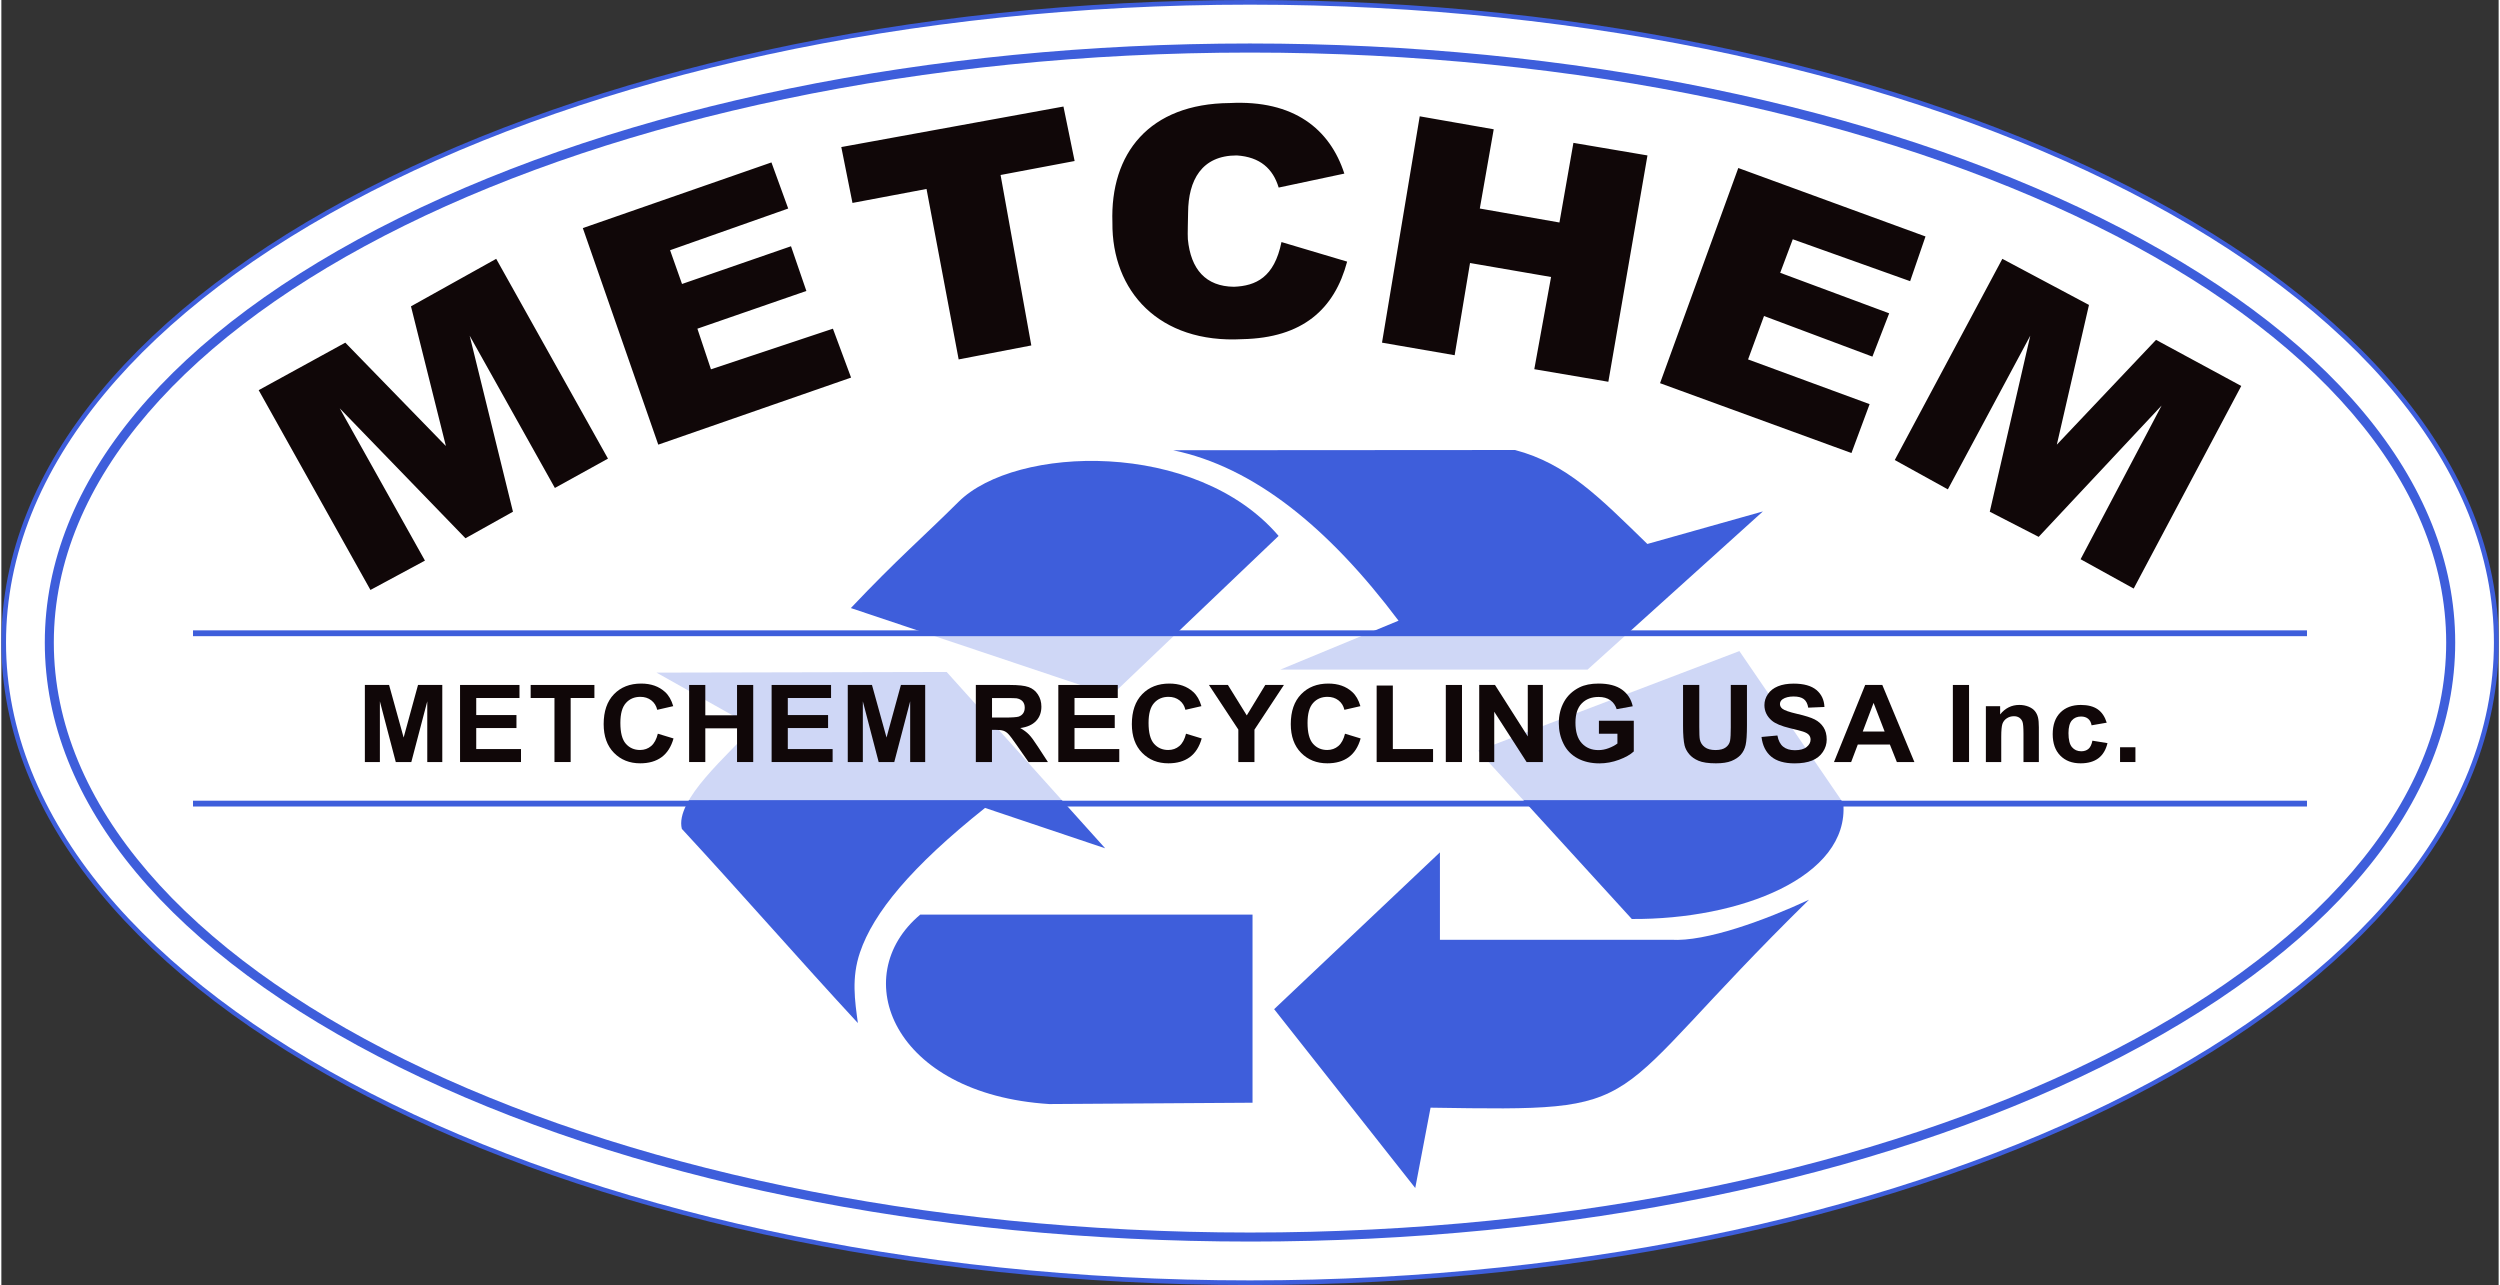 <?xml version="1.0" encoding="UTF-8"?>
<svg id="Layer_2" xmlns="http://www.w3.org/2000/svg" xmlns:xlink="http://www.w3.org/1999/xlink" viewBox="0 0 428.97 220.74" width="428" height="220">
  <rect x="0" y="0" width="428.97" height="220.74" fill="#333333" stroke="none"/>
  <defs>
    <style>
      .cls-1 {
        fill: none;
      }

      .cls-2, .cls-3 {
        fill: #100708;
      }

      .cls-4 {
        clip-path: url(#clippath-1);
      }

      .cls-5 {
        clip-path: url(#clippath-2);
      }

      .cls-6 {
        fill: #3e5edb;
      }

      .cls-3 {
        fill-rule: evenodd;
      }

      .cls-7 {
        fill: #fff;
      }

      .cls-8 {
        opacity: .75;
      }

      .cls-9 {
        clip-path: url(#clippath);
      }
    </style>
    <clipPath id="clippath">
      <rect class="cls-1" width="428.97" height="220.74"/>
    </clipPath>
    <clipPath id="clippath-1">
      <rect class="cls-1" width="428.97" height="220.74"/>
    </clipPath>
    <clipPath id="clippath-2">
      <rect class="cls-1" x="33.05" y="109.18" width="362.87" height="28.28"/>
    </clipPath>
  </defs>
  <g id="Layer_1-2" data-name="Layer_1">
    <g class="cls-9">
      <g class="cls-4">
        <path class="cls-7" d="M428.57,110.37c0,60.74-95.85,109.97-214.08,109.97S.4,171.11.4,110.37,96.25.4,214.49.4s214.08,49.24,214.08,109.97"/>
        <path class="cls-6" d="M214.48,220.74C96.22,220.74,0,171.23,0,110.37S96.22,0,214.48,0s214.49,49.51,214.49,110.37-96.22,110.37-214.49,110.37M214.48.8C96.66.8.8,49.95.8,110.37s95.86,109.57,213.68,109.57,213.68-49.15,213.68-109.57S332.31.8,214.48.8"/>
        <path class="cls-6" d="M201.27,77.34c13.85,2.86,26.68,13.24,38.73,29.28l-20.3,8.4h52.77l30.12-27.17-19.85,5.59c-8.32-8.1-13.86-13.79-22.73-16.14l-58.75.04Z"/>
        <path class="cls-6" d="M145.92,104.45c7.95-8.4,12.45-12.23,18.48-18.23,9.8-9.76,40.82-10.76,55,5.84l-28.72,27.39-44.76-15Z"/>
        <path class="cls-6" d="M112.53,115.54l49.85-.11,27.23,30.29-20.64-6.94c-12.69,10.12-19.17,18-21.48,24.82-1.49,4.38-.88,8.31-.36,12.14-10-10.8-20.24-22.56-30.24-33.36-1.23-4.99,8.01-12.72,12.24-17.52l-16.59-9.32Z"/>
        <path class="cls-6" d="M157.85,157.11h57.07s0,32.31,0,32.31l-34.92.23c-26.9-1.71-34.82-21.94-22.15-32.55"/>
        <path class="cls-6" d="M247.11,146.41v15.02h39.69c5.98.38,16.21-3.38,23.71-6.88-36.83,36.14-25.89,36.33-65.01,35.72l-2.63,13.8-24.24-30.72,28.47-26.93Z"/>
        <path class="cls-6" d="M253.68,128.94l44.87-17.1,17.85,26.12c1.07,12.69-17.75,20.02-36.33,19.9l-26.4-28.92Z"/>
        <g class="cls-8">
          <g class="cls-5">
            <rect class="cls-7" x="33.05" y="109.18" width="362.87" height="28.28"/>
          </g>
        </g>
        <path class="cls-6" d="M214.48,213.27c-55.21,0-107.12-10.65-146.19-29.99C29.06,163.85,7.46,137.96,7.46,110.37s21.61-53.48,60.84-72.91C107.36,18.12,159.28,7.47,214.48,7.47s107.12,10.65,146.19,29.99c39.23,19.43,60.84,45.32,60.84,72.91s-21.61,53.48-60.84,72.91c-39.06,19.34-90.98,29.99-146.19,29.99M214.48,9.03C101.19,9.03,9.01,54.49,9.01,110.37s92.18,101.35,205.48,101.35,205.47-45.46,205.47-101.35S327.78,9.03,214.48,9.03"/>
        <rect class="cls-6" x="32.92" y="137.54" width="363.13" height="1"/>
        <rect class="cls-6" x="32.92" y="108.28" width="363.13" height="1"/>
        <path class="cls-3" d="M298.36,28.86l32.16,11.76-2.64,7.68-20.16-7.2-2.16,5.76,18.72,6.96-2.88,7.44-18.62-6.98-2.74,7.46,20.88,7.68-3.12,8.4-32.88-12,13.44-36.96ZM243.64,19.98l12.71,2.23-2.39,13.61,13.68,2.4,2.4-13.68,12.72,2.16-6.72,38.88-12.72-2.16,2.88-15.84-13.92-2.4-2.64,15.84-12.48-2.16,6.48-38.88ZM325.24,79.02l18.48-34.56,14.88,7.92-5.52,24,17.04-18,14.64,7.92-18.48,34.8-9.12-5.04,13.92-26.4-21.12,22.56-8.4-4.32,6.96-30.24-14.16,26.4-9.12-5.04ZM144.28,25.26l1.92,9.6,12.72-2.4,5.52,29.28,12.48-2.4-5.28-29.28,12.72-2.4-1.92-9.36-38.16,6.96ZM99.88,39.18l12.96,37.2,33.12-11.52-3.12-8.4-20.95,6.98-2.33-6.98,18.72-6.48-2.64-7.68-18.72,6.48-2.05-5.8,20.29-7.16-2.88-7.92-32.4,11.28ZM63.4,101.34l9.36-5.04-14.64-26.16,21.6,22.32,8.16-4.56-7.44-30.24,14.64,26.16,9.12-5.04-19.2-34.32-14.64,8.16,6,24-17.28-17.76-14.88,8.16,19.2,34.32ZM219.41,32.22l11.28-2.4c-2.48-7.65-8.67-12.68-19.68-12.12-13.84.11-20.57,8.65-20.16,20.52-.12,11.78,8,20.83,22.32,20.04,10.35-.21,15.83-5.15,18-13.32-3.76-1.12-7.52-2.24-11.28-3.36-1.23,6.09-4.42,7.53-8.16,7.68-4.85-.05-7.42-3-7.92-8.16-.07-.74.04-3.88.04-4.59.04-5.54,2.31-9.81,8.36-9.81,4.01.26,6.22,2.28,7.2,5.52"/>
        <polygon class="cls-2" points="62.44 130.9 62.44 117.66 66.6 117.66 69.1 126.69 71.57 117.66 75.74 117.66 75.74 130.9 73.16 130.9 73.16 120.47 70.42 130.9 67.75 130.9 65.02 120.47 65.02 130.9 62.44 130.9"/>
        <polygon class="cls-2" points="78.79 130.9 78.79 117.66 89 117.66 89 119.9 81.57 119.9 81.57 122.83 88.48 122.83 88.48 125.06 81.57 125.06 81.57 128.67 89.26 128.67 89.26 130.9 78.79 130.9"/>
        <polygon class="cls-2" points="95.01 130.9 95.01 119.9 90.92 119.9 90.92 117.66 101.87 117.66 101.87 119.9 97.79 119.9 97.79 130.9 95.01 130.9"/>
        <path class="cls-2" d="M112.76,126.03l2.7.82c-.41,1.45-1.1,2.52-2.06,3.22-.96.7-2.18,1.05-3.66,1.05-1.83,0-3.33-.6-4.51-1.8-1.18-1.2-1.77-2.85-1.77-4.93,0-2.2.59-3.92,1.77-5.14,1.18-1.22,2.74-1.83,4.67-1.83,1.68,0,3.05.48,4.1,1.44.63.57,1.1,1.38,1.41,2.44l-2.75.63c-.16-.69-.5-1.23-1.02-1.63-.52-.4-1.15-.6-1.88-.6-1.02,0-1.85.35-2.48,1.06-.64.71-.95,1.85-.95,3.42,0,1.68.31,2.87.94,3.58.63.71,1.44,1.07,2.44,1.07.74,0,1.38-.23,1.91-.68.53-.45.91-1.16,1.15-2.13"/>
        <polygon class="cls-2" points="118.14 130.9 118.14 117.66 120.92 117.66 120.92 122.87 126.37 122.87 126.37 117.66 129.15 117.66 129.15 130.9 126.37 130.9 126.37 125.11 120.92 125.11 120.92 130.9 118.14 130.9"/>
        <polygon class="cls-2" points="132.31 130.9 132.31 117.66 142.52 117.66 142.52 119.9 135.09 119.9 135.09 122.83 142.01 122.83 142.01 125.06 135.09 125.06 135.09 128.67 142.79 128.67 142.79 130.9 132.31 130.9"/>
        <polygon class="cls-2" points="145.39 130.9 145.39 117.66 149.55 117.66 152.05 126.69 154.52 117.66 158.69 117.66 158.69 130.9 156.11 130.9 156.11 120.47 153.38 130.9 150.7 130.9 147.98 120.47 147.98 130.9 145.39 130.9"/>
        <path class="cls-2" d="M167.39,130.9v-13.24h5.85c1.47,0,2.54.12,3.21.36.67.24,1.2.66,1.6,1.27.4.61.6,1.3.6,2.09,0,.99-.3,1.82-.91,2.46-.61.65-1.52,1.06-2.72,1.22.6.34,1.1.71,1.49,1.11.39.4.92,1.12,1.58,2.15l1.68,2.58h-3.33l-2.01-2.88c-.71-1.03-1.2-1.68-1.47-1.95-.26-.27-.54-.45-.84-.55-.29-.1-.76-.15-1.4-.15h-.56v5.53h-2.78ZM170.17,123.26h2.06c1.33,0,2.17-.06,2.5-.16.33-.11.59-.29.78-.56.19-.26.28-.6.28-.99,0-.44-.12-.8-.37-1.08-.25-.27-.6-.45-1.05-.52-.23-.03-.9-.04-2.03-.04h-2.17v3.36Z"/>
        <polygon class="cls-2" points="181.56 130.9 181.56 117.66 191.77 117.66 191.77 119.9 184.34 119.9 184.34 122.83 191.25 122.83 191.25 125.06 184.34 125.06 184.34 128.67 192.03 128.67 192.03 130.9 181.56 130.9"/>
        <path class="cls-2" d="M203.49,126.03l2.7.82c-.41,1.45-1.1,2.52-2.06,3.22-.96.7-2.18,1.05-3.66,1.05-1.83,0-3.33-.6-4.51-1.8-1.18-1.2-1.77-2.85-1.77-4.93,0-2.2.59-3.92,1.77-5.14,1.18-1.22,2.74-1.83,4.67-1.83,1.68,0,3.05.48,4.1,1.44.63.57,1.1,1.38,1.41,2.44l-2.75.63c-.16-.69-.5-1.23-1.02-1.63-.52-.4-1.14-.6-1.88-.6-1.02,0-1.85.35-2.48,1.06-.64.71-.95,1.85-.95,3.42,0,1.68.31,2.87.94,3.58.63.71,1.44,1.07,2.44,1.07.74,0,1.38-.23,1.91-.68.53-.45.91-1.16,1.15-2.13"/>
        <polygon class="cls-2" points="212.48 130.9 212.48 125.32 207.43 117.66 210.69 117.66 213.93 122.89 217.11 117.66 220.31 117.66 215.25 125.34 215.25 130.9 212.48 130.9"/>
        <path class="cls-2" d="M230.79,126.03l2.7.82c-.41,1.45-1.1,2.52-2.06,3.22-.96.7-2.18,1.05-3.66,1.05-1.83,0-3.33-.6-4.51-1.8-1.18-1.2-1.77-2.85-1.77-4.93,0-2.2.59-3.92,1.78-5.14,1.18-1.22,2.74-1.83,4.67-1.83,1.68,0,3.05.48,4.1,1.44.63.57,1.1,1.38,1.41,2.44l-2.75.63c-.16-.69-.5-1.23-1.02-1.63-.52-.4-1.15-.6-1.88-.6-1.02,0-1.85.35-2.48,1.06-.64.71-.95,1.85-.95,3.42,0,1.68.31,2.87.94,3.58.63.71,1.44,1.07,2.44,1.07.74,0,1.38-.23,1.91-.68.53-.45.91-1.16,1.15-2.13"/>
        <polygon class="cls-2" points="236.24 130.9 236.24 117.76 239.02 117.76 239.02 128.67 245.93 128.67 245.93 130.9 236.24 130.9"/>
        <rect class="cls-2" x="248.12" y="117.66" width="2.78" height="13.24"/>
        <polygon class="cls-2" points="253.86 130.9 253.86 117.66 256.57 117.66 262.2 126.5 262.2 117.66 264.79 117.66 264.79 130.9 262 130.9 256.44 122.26 256.44 130.9 253.86 130.9"/>
        <path class="cls-2" d="M274.42,126.03v-2.23h5.99v5.28c-.58.54-1.43,1.02-2.53,1.43-1.11.41-2.23.62-3.36.62-1.44,0-2.7-.29-3.77-.87-1.07-.58-1.88-1.41-2.41-2.5-.54-1.08-.81-2.26-.81-3.53,0-1.38.3-2.6.9-3.68.6-1.07,1.48-1.89,2.64-2.47.88-.44,1.98-.66,3.3-.66,1.71,0,3.04.35,4.01,1.04.96.69,1.58,1.64,1.85,2.86l-2.76.5c-.2-.65-.56-1.16-1.09-1.54-.54-.38-1.2-.56-2.01-.56-1.21,0-2.18.37-2.9,1.11-.72.74-1.08,1.84-1.08,3.3,0,1.57.36,2.75,1.09,3.54.73.79,1.68,1.18,2.86,1.18.58,0,1.17-.11,1.75-.33.59-.22,1.09-.49,1.51-.8v-1.68h-3.18Z"/>
        <path class="cls-2" d="M288.88,117.66h2.78v7.17c0,1.14.03,1.88.1,2.21.12.54.4.98.85,1.31.45.33,1.06.49,1.84.49s1.38-.16,1.78-.47c.4-.31.64-.69.72-1.14.08-.45.12-1.2.12-2.25v-7.33h2.78v6.96c0,1.59-.08,2.71-.23,3.37-.15.66-.43,1.21-.83,1.66-.4.45-.95.81-1.62,1.08-.68.27-1.56.4-2.65.4-1.31,0-2.31-.15-2.99-.44s-1.22-.67-1.61-1.14c-.39-.47-.65-.96-.78-1.47-.18-.76-.27-1.88-.27-3.36v-7.06Z"/>
        <path class="cls-2" d="M302.38,126.59l2.7-.25c.16.87.49,1.52.99,1.92.5.41,1.17.61,2.01.61.89,0,1.57-.18,2.02-.55.45-.36.68-.79.68-1.28,0-.31-.1-.58-.29-.8-.19-.22-.52-.41-1-.57-.33-.11-1.07-.3-2.23-.58-1.49-.36-2.54-.79-3.14-1.31-.85-.73-1.27-1.62-1.27-2.66,0-.68.2-1.31.6-1.89.4-.59.97-1.03,1.72-1.34.75-.31,1.65-.46,2.71-.46,1.73,0,3.03.37,3.9,1.09.87.73,1.33,1.7,1.38,2.92l-2.78.12c-.12-.68-.37-1.17-.76-1.47-.39-.3-.98-.45-1.76-.45s-1.44.16-1.9.48c-.29.21-.44.48-.44.82,0,.31.14.58.41.8.35.28,1.2.58,2.55.89,1.35.31,2.35.62,3,.95.65.33,1.15.78,1.52,1.35.37.57.55,1.27.55,2.11,0,.76-.22,1.47-.66,2.13-.44.66-1.06,1.15-1.86,1.48-.8.32-1.8.48-3,.48-1.74,0-3.08-.39-4.01-1.16-.93-.78-1.49-1.9-1.67-3.38"/>
        <path class="cls-2" d="M328.62,130.9h-3.02l-1.2-3.01h-5.51l-1.14,3.01h-2.95l5.36-13.24h2.94l5.51,13.24ZM323.5,125.66l-1.9-4.92-1.86,4.92h3.76Z"/>
        <rect class="cls-2" x="335.22" y="117.66" width="2.78" height="13.24"/>
        <path class="cls-2" d="M349.99,130.9h-2.64v-4.9c0-1.04-.06-1.71-.17-2.01-.11-.3-.3-.54-.55-.71-.25-.17-.56-.25-.92-.25-.46,0-.87.12-1.23.36-.36.24-.61.56-.75.96-.13.4-.2,1.13-.2,2.2v4.35h-2.64v-9.59h2.45v1.41c.87-1.08,1.97-1.63,3.29-1.63.58,0,1.11.1,1.6.3.48.2.85.46,1.09.77.25.31.42.67.52,1.07.1.4.15.97.15,1.71v5.96Z"/>
        <path class="cls-2" d="M361.65,124.14l-2.6.45c-.09-.5-.29-.88-.6-1.13-.31-.25-.71-.38-1.21-.38-.66,0-1.18.22-1.57.66-.39.44-.59,1.17-.59,2.19,0,1.14.2,1.94.6,2.41.4.47.93.71,1.6.71.5,0,.91-.14,1.23-.41.32-.27.55-.75.68-1.41l2.59.42c-.27,1.14-.79,2.01-1.55,2.59-.76.58-1.79.88-3.07.88-1.46,0-2.62-.44-3.49-1.33-.87-.88-1.3-2.11-1.3-3.68s.43-2.82,1.3-3.7c.87-.88,2.05-1.32,3.53-1.32,1.21,0,2.18.25,2.9.75.72.5,1.23,1.27,1.55,2.3"/>
        <rect class="cls-2" x="363.94" y="128.36" width="2.64" height="2.54"/>
      </g>
    </g>
  </g>
</svg>